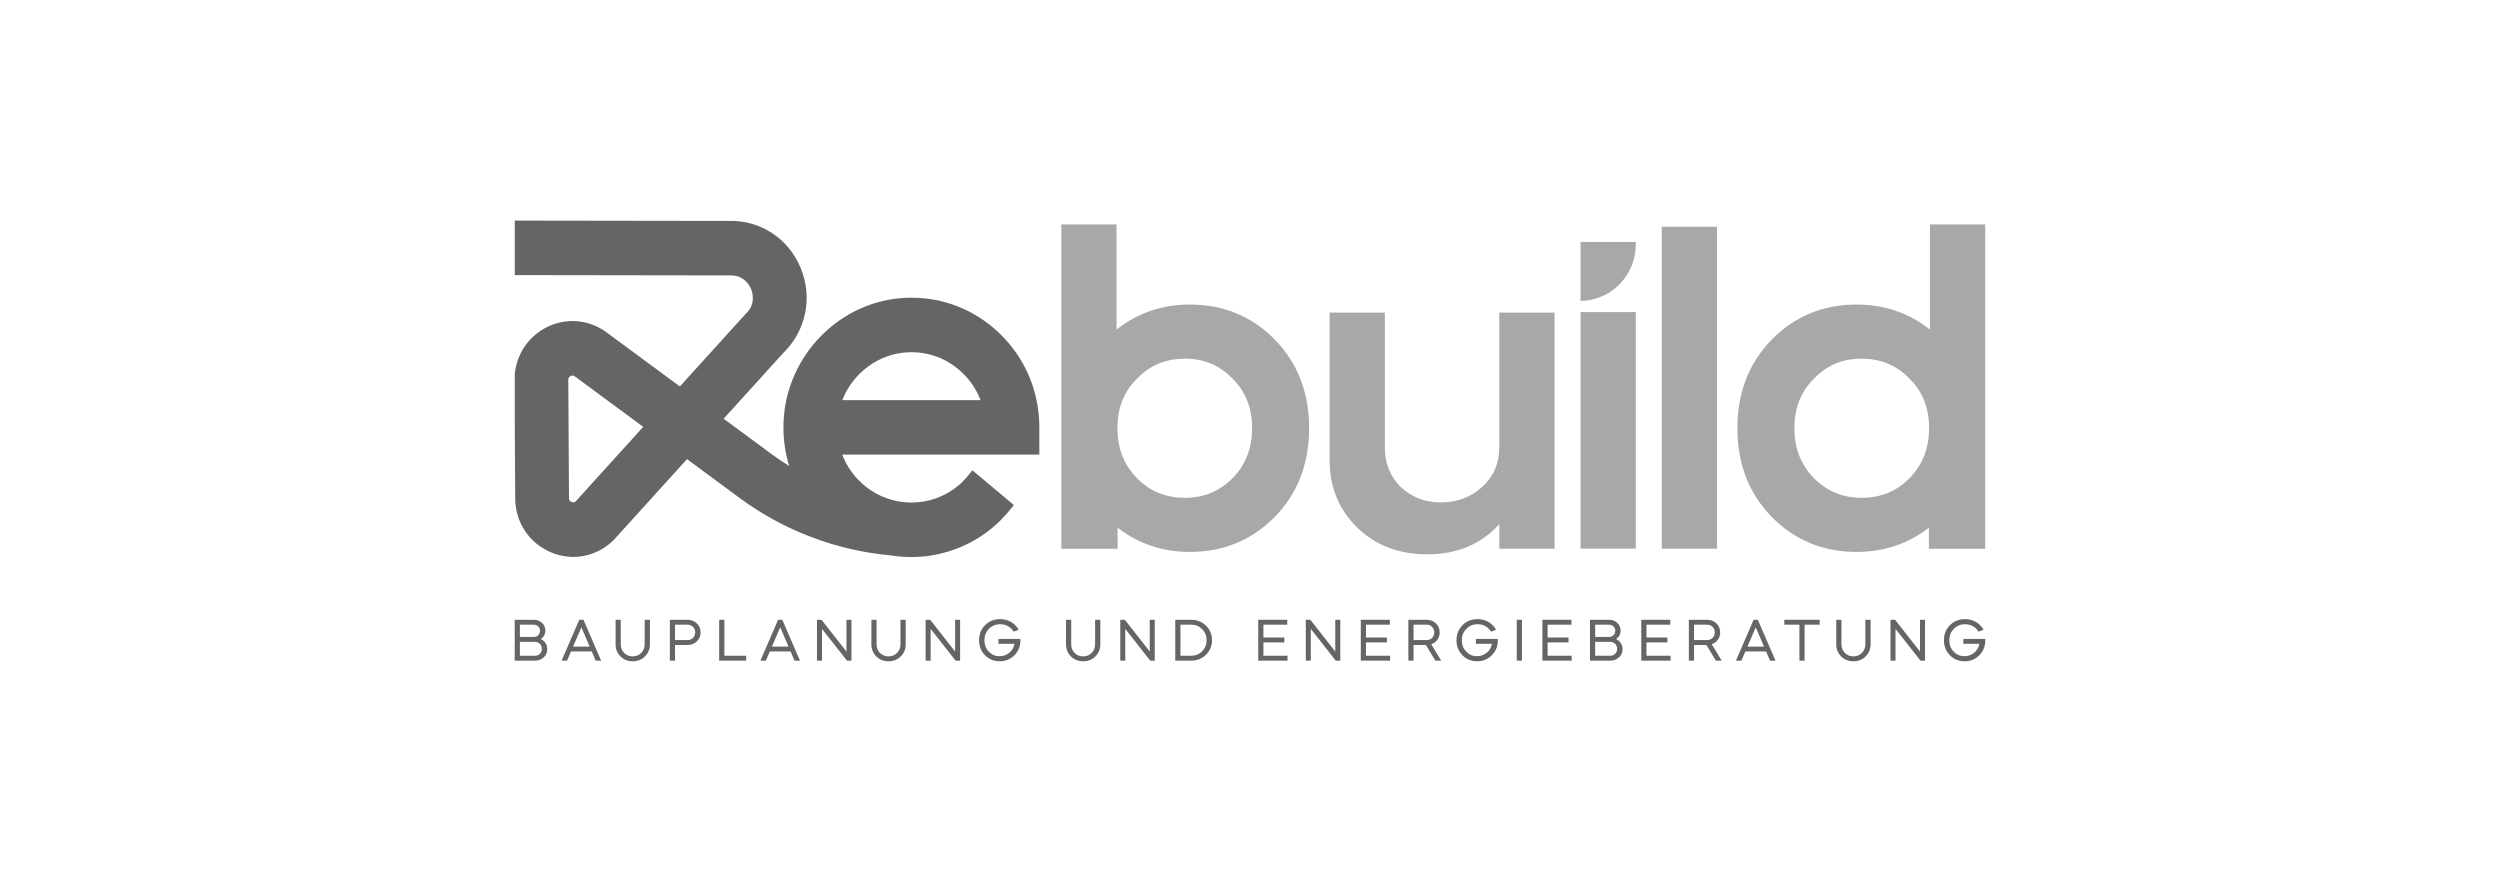 <svg xmlns="http://www.w3.org/2000/svg" width="204" height="72" viewBox="0 0 204 72" fill="none"><g clip-path="url(#clip0_2011_2056)"><path d="M133.48 25.466H128.972V44.768H133.48V25.466Z" fill="#656565" fill-opacity="0.56"></path><path d="M122.343 36.494C122.343 37.783 121.901 38.83 120.991 39.694C120.047 40.568 118.926 40.994 117.564 40.994C116.277 40.994 115.206 40.583 114.289 39.737C113.424 38.847 113.004 37.799 113.004 36.53V25.509H108.496V37.565C108.496 39.749 109.259 41.599 110.764 43.065C112.241 44.504 114.159 45.233 116.464 45.233C118.854 45.233 120.81 44.428 122.28 42.841L122.343 42.773V44.769H126.851V25.508H122.343V36.494Z" fill="#656565" fill-opacity="0.56"></path><path d="M128.972 24.554C131.46 24.534 133.48 22.476 133.48 19.949V19.744H128.972V24.554Z" fill="#656565" fill-opacity="0.56"></path><path d="M140.108 18.507H135.6V44.769H140.108V18.507Z" fill="#656565" fill-opacity="0.56"></path><path d="M97.099 24.85C94.85 24.85 92.856 25.523 91.169 26.852L91.11 26.899V18.312H86.603V36.069V40.766V44.78H91.197V43.058C92.874 44.37 94.861 45.037 97.098 45.037C99.845 45.037 102.184 44.066 104.049 42.149C105.891 40.258 106.825 37.834 106.825 34.944C106.825 32.053 105.891 29.63 104.049 27.738C102.184 25.821 99.844 24.85 97.099 24.85ZM100.585 39.013V39.014C99.499 40.094 98.226 40.62 96.695 40.62C95.117 40.62 93.832 40.093 92.767 39.011C91.701 37.905 91.183 36.574 91.183 34.943C91.183 33.291 91.7 31.973 92.764 30.914C93.832 29.806 95.119 29.267 96.695 29.267C98.248 29.267 99.52 29.804 100.585 30.909C101.652 31.971 102.171 33.291 102.171 34.944C102.171 36.575 101.652 37.907 100.585 39.013Z" fill="#656565" fill-opacity="0.56"></path><path d="M157.485 18.312V26.899L157.426 26.852C155.739 25.523 153.745 24.85 151.497 24.85C148.751 24.85 146.411 25.821 144.546 27.738C142.704 29.63 141.77 32.054 141.77 34.944C141.77 37.834 142.703 40.258 144.546 42.149C146.411 44.066 148.75 45.037 151.497 45.037C153.734 45.037 155.721 44.37 157.398 43.058V44.78H161.992V40.766V36.069V18.312H157.485ZM155.828 39.011C154.763 40.093 153.478 40.62 151.9 40.62C150.369 40.62 149.097 40.094 148.01 39.014V39.013C146.942 37.907 146.424 36.576 146.424 34.944C146.424 33.291 146.942 31.971 148.01 30.909C149.074 29.804 150.347 29.267 151.9 29.267C153.476 29.267 154.762 29.806 155.831 30.914C156.895 31.973 157.412 33.291 157.412 34.943C157.412 36.575 156.894 37.905 155.828 39.011Z" fill="#656565" fill-opacity="0.56"></path><path d="M73.879 24.303C68.55 24.551 64.184 28.976 63.94 34.377C63.883 35.633 64.039 36.861 64.394 38.021C63.907 37.722 63.431 37.403 62.969 37.062L59.049 34.169L63.916 28.8C65.763 27.005 66.327 24.309 65.351 21.904C64.368 19.481 62.078 17.963 59.489 18.026L42.005 18V22.449L59.514 22.475H59.549L59.584 22.474C60.727 22.441 61.181 23.324 61.292 23.596C61.402 23.868 61.697 24.817 60.857 25.61L60.794 25.67L55.477 31.535L49.535 27.149C48.087 26.058 46.191 25.892 44.58 26.717C43.112 27.469 42.157 28.902 42.005 30.531V34.611L42.042 40.68C42.057 42.609 43.152 44.281 44.9 45.044C45.517 45.313 46.158 45.445 46.792 45.445C47.955 45.445 49.091 45 49.993 44.149L50.056 44.09L56.06 37.466L60.387 40.659C63.982 43.312 68.279 44.926 72.7 45.322C73.247 45.41 73.805 45.455 74.371 45.455C76.758 45.455 79.093 44.617 80.945 43.094C81.457 42.674 81.934 42.189 82.404 41.612L82.731 41.212L79.349 38.376L79.022 38.776C78.739 39.124 78.463 39.406 78.179 39.639C77.091 40.534 75.774 41.006 74.37 41.006C74.038 41.006 73.71 40.978 73.389 40.926V40.916C73.354 40.913 73.32 40.91 73.284 40.907C72.034 40.68 70.892 40.062 69.993 39.108C69.435 38.517 69.009 37.835 68.726 37.097H84.81V34.873C84.81 31.954 83.663 29.236 81.58 27.22C79.497 25.205 76.762 24.17 73.879 24.303ZM46.959 40.93C46.898 40.976 46.792 41.027 46.635 40.959C46.431 40.87 46.431 40.707 46.43 40.649L46.373 30.997C46.372 30.945 46.371 30.784 46.559 30.688C46.618 30.657 46.672 30.646 46.718 30.646C46.819 30.646 46.887 30.698 46.915 30.72L52.487 34.832L46.959 40.93ZM68.733 32.649C69.587 30.458 71.662 28.86 74.08 28.747C75.756 28.668 77.34 29.269 78.547 30.438C79.202 31.071 79.697 31.824 80.013 32.649H68.733Z" fill="#656565"></path><path d="M44.129 52.146C44.376 51.981 44.5 51.747 44.5 51.446C44.5 51.198 44.409 50.992 44.227 50.827C44.046 50.659 43.823 50.574 43.56 50.574H42V53.908H43.654C43.936 53.908 44.174 53.819 44.368 53.641C44.562 53.461 44.659 53.238 44.659 52.974C44.659 52.794 44.612 52.629 44.516 52.482C44.421 52.334 44.292 52.222 44.129 52.146ZM42.423 50.974H43.56C43.704 50.974 43.824 51.022 43.92 51.117C44.015 51.212 44.063 51.331 44.063 51.474C44.063 51.617 44.015 51.736 43.92 51.832C43.824 51.927 43.704 51.975 43.56 51.975H42.423V50.974ZM44.056 53.346C43.948 53.454 43.814 53.508 43.654 53.508H42.423V52.375H43.654C43.81 52.375 43.944 52.43 44.053 52.541C44.163 52.652 44.218 52.786 44.218 52.941C44.218 53.103 44.164 53.238 44.056 53.346Z" fill="#656565"></path><path d="M47.268 50.574L45.825 53.908H46.272L46.591 53.16H48.287L48.607 53.908H49.053L47.61 50.574H47.268ZM46.765 52.76L47.442 51.189L48.114 52.76H46.765Z" fill="#656565"></path><path d="M52.605 52.575C52.605 52.854 52.512 53.089 52.324 53.279C52.139 53.467 51.908 53.56 51.633 53.56C51.357 53.56 51.124 53.467 50.933 53.279C50.748 53.092 50.655 52.857 50.655 52.575V50.574H50.232V52.575C50.232 52.968 50.365 53.298 50.632 53.565C50.901 53.829 51.235 53.961 51.633 53.961C52.028 53.961 52.36 53.829 52.629 53.565C52.898 53.299 53.033 52.969 53.033 52.575V50.574H52.605V52.575Z" fill="#656565"></path><path d="M56.102 50.574H54.659V53.908H55.082V52.631H56.102C56.406 52.631 56.66 52.533 56.863 52.336C57.067 52.139 57.169 51.895 57.169 51.603C57.169 51.311 57.067 51.066 56.863 50.87C56.659 50.673 56.406 50.574 56.102 50.574ZM56.548 52.051C56.429 52.171 56.28 52.232 56.102 52.232H55.082V50.974H56.102C56.28 50.974 56.429 51.034 56.548 51.153C56.667 51.272 56.727 51.422 56.727 51.603C56.727 51.781 56.667 51.93 56.548 52.051Z" fill="#656565"></path><path d="M59.108 50.574H58.685V53.908H60.889V53.508H59.108V50.574Z" fill="#656565"></path><path d="M63.492 50.574L62.05 53.908H62.496L62.816 53.16H64.512L64.832 53.908H65.278L63.835 50.574H63.492ZM62.99 52.76L63.667 51.189L64.339 52.76H62.99Z" fill="#656565"></path><path d="M69.071 53.165L67.036 50.574H66.665V53.908H67.074V51.317L69.109 53.908H69.48V50.574H69.071V53.165Z" fill="#656565"></path><path d="M73.478 52.575C73.478 52.854 73.384 53.089 73.196 53.279C73.011 53.467 72.781 53.56 72.505 53.56C72.23 53.56 71.996 53.467 71.805 53.279C71.62 53.092 71.528 52.857 71.528 52.575V50.574H71.105V52.575C71.105 52.968 71.237 53.298 71.504 53.565C71.773 53.829 72.107 53.961 72.505 53.961C72.9 53.961 73.232 53.829 73.501 53.565C73.77 53.299 73.905 52.969 73.905 52.575V50.574H73.478V52.575Z" fill="#656565"></path><path d="M77.937 53.165L75.903 50.574H75.531V53.908H75.94V51.317L77.975 53.908H78.346V50.574H77.937V53.165Z" fill="#656565"></path><path d="M81.475 52.136V52.536H82.782C82.731 52.831 82.591 53.074 82.359 53.265C82.127 53.452 81.862 53.546 81.564 53.546C81.217 53.546 80.924 53.422 80.686 53.175C80.448 52.924 80.329 52.612 80.329 52.241C80.329 51.87 80.452 51.56 80.7 51.312C80.947 51.061 81.253 50.936 81.616 50.936C81.848 50.936 82.06 50.99 82.253 51.098C82.446 51.206 82.598 51.355 82.711 51.545L83.124 51.388C82.974 51.119 82.767 50.906 82.502 50.752C82.237 50.598 81.942 50.522 81.616 50.522C81.121 50.522 80.711 50.685 80.385 51.012C80.056 51.342 79.892 51.752 79.892 52.241C79.892 52.733 80.053 53.143 80.376 53.469C80.698 53.796 81.099 53.96 81.578 53.96C82.045 53.96 82.441 53.799 82.767 53.479C83.09 53.158 83.256 52.758 83.265 52.278C83.265 52.259 83.262 52.212 83.256 52.135H81.475V52.136Z" fill="#656565"></path><path d="M89.36 52.575C89.36 52.854 89.266 53.089 89.079 53.279C88.894 53.467 88.663 53.56 88.388 53.56C88.112 53.56 87.879 53.467 87.688 53.279C87.503 53.092 87.41 52.857 87.41 52.575V50.574H86.987V52.575C86.987 52.968 87.12 53.298 87.387 53.565C87.656 53.829 87.99 53.961 88.388 53.961C88.782 53.961 89.115 53.829 89.384 53.565C89.653 53.299 89.788 52.969 89.788 52.575V50.574H89.36V52.575Z" fill="#656565"></path><path d="M93.82 53.165L91.785 50.574H91.414V53.908H91.823V51.317L93.857 53.908H94.228V50.574H93.82V53.165Z" fill="#656565"></path><path d="M97.203 50.574H95.901V53.908H97.203C97.682 53.908 98.085 53.748 98.411 53.427C98.737 53.106 98.899 52.711 98.899 52.241C98.899 51.771 98.737 51.376 98.411 51.055C98.085 50.735 97.682 50.574 97.203 50.574ZM98.096 53.141C97.854 53.386 97.557 53.508 97.203 53.508H96.324V50.974H97.203C97.56 50.974 97.858 51.095 98.096 51.336C98.337 51.581 98.457 51.883 98.457 52.241C98.457 52.597 98.337 52.897 98.096 53.141Z" fill="#656565"></path><path d="M103.095 52.422H104.801V52.022H103.095V50.974H105.04V50.574H102.672V53.908H105.063V53.508H103.095V52.422Z" fill="#656565"></path><path d="M108.959 53.165L106.924 50.574H106.553V53.908H106.962V51.317L108.996 53.908H109.368V50.574H108.959V53.165Z" fill="#656565"></path><path d="M111.464 52.422H113.17V52.022H111.464V50.974H113.409V50.574H111.041V53.908H113.433V53.508H111.464V52.422Z" fill="#656565"></path><path d="M117.293 52.201C117.416 52.028 117.478 51.828 117.478 51.603C117.478 51.311 117.376 51.066 117.173 50.87C116.969 50.673 116.715 50.574 116.411 50.574H114.922V53.908H115.345V52.631H116.355L117.126 53.908H117.601L116.793 52.569C117.002 52.497 117.169 52.374 117.293 52.201ZM115.345 52.232V50.974H116.411C116.59 50.974 116.739 51.034 116.858 51.153C116.977 51.272 117.036 51.422 117.036 51.603C117.036 51.781 116.977 51.93 116.858 52.051C116.739 52.171 116.59 52.232 116.411 52.232H115.345Z" fill="#656565"></path><path d="M120.433 52.136V52.536H121.74C121.689 52.831 121.549 53.074 121.317 53.265C121.085 53.452 120.82 53.546 120.522 53.546C120.175 53.546 119.882 53.422 119.644 53.175C119.406 52.924 119.286 52.612 119.286 52.241C119.286 51.87 119.41 51.56 119.658 51.312C119.905 51.061 120.211 50.936 120.574 50.936C120.806 50.936 121.018 50.99 121.211 51.098C121.404 51.206 121.556 51.355 121.669 51.545L122.083 51.388C121.932 51.119 121.725 50.906 121.46 50.752C121.195 50.598 120.9 50.522 120.574 50.522C120.079 50.522 119.669 50.685 119.343 51.012C119.014 51.342 118.85 51.752 118.85 52.241C118.85 52.733 119.011 53.143 119.334 53.469C119.656 53.796 120.057 53.96 120.536 53.96C121.003 53.96 121.399 53.799 121.725 53.479C122.048 53.158 122.214 52.758 122.224 52.278C122.224 52.259 122.22 52.212 122.214 52.135H120.433V52.136Z" fill="#656565"></path><path d="M124.188 50.574H123.766V53.908H124.188V50.574Z" fill="#656565"></path><path d="M126.284 52.422H127.989V52.022H126.284V50.974H128.229V50.574H125.86V53.908H128.252V53.508H126.284V52.422Z" fill="#656565"></path><path d="M131.87 52.146C132.118 51.981 132.241 51.747 132.241 51.446C132.241 51.198 132.151 50.992 131.969 50.827C131.788 50.659 131.565 50.574 131.302 50.574H129.742V53.908H131.396C131.677 53.908 131.916 53.819 132.11 53.641C132.305 53.461 132.401 53.238 132.401 52.974C132.401 52.794 132.353 52.629 132.258 52.482C132.163 52.334 132.033 52.222 131.87 52.146ZM130.165 50.974H131.302C131.445 50.974 131.565 51.022 131.661 51.117C131.757 51.212 131.805 51.331 131.805 51.474C131.805 51.617 131.757 51.736 131.661 51.832C131.565 51.927 131.446 51.975 131.302 51.975H130.165V50.974ZM131.797 53.346C131.69 53.454 131.556 53.508 131.396 53.508H130.165V52.375H131.396C131.553 52.375 131.685 52.43 131.796 52.541C131.905 52.652 131.96 52.786 131.96 52.941C131.96 53.103 131.905 53.238 131.797 53.346Z" fill="#656565"></path><path d="M134.352 52.422H136.058V52.022H134.352V50.974H136.297V50.574H133.929V53.908H136.321V53.508H134.352V52.422Z" fill="#656565"></path><path d="M140.181 52.201C140.304 52.028 140.366 51.828 140.366 51.603C140.366 51.311 140.264 51.066 140.061 50.87C139.857 50.673 139.603 50.574 139.299 50.574H137.81V53.908H138.233V52.631H139.243L140.014 53.908H140.489L139.681 52.569C139.89 52.497 140.057 52.374 140.181 52.201ZM138.234 52.232V50.974H139.3C139.478 50.974 139.627 51.034 139.746 51.153C139.866 51.272 139.925 51.422 139.925 51.603C139.925 51.781 139.866 51.93 139.746 52.051C139.627 52.171 139.478 52.232 139.3 52.232H138.234Z" fill="#656565"></path><path d="M143.096 50.574L141.653 53.908H142.1L142.419 53.16H144.115L144.435 53.908H144.881L143.438 50.574H143.096ZM142.593 52.76L143.27 51.189L143.942 52.76H142.593Z" fill="#656565"></path><path d="M145.601 50.974H146.832V53.908H147.255V50.974H148.486V50.574H145.601V50.974Z" fill="#656565"></path><path d="M152.212 52.575C152.212 52.854 152.118 53.089 151.93 53.279C151.746 53.467 151.515 53.56 151.24 53.56C150.964 53.56 150.73 53.467 150.54 53.279C150.355 53.092 150.262 52.857 150.262 52.575V50.574H149.839V52.575C149.839 52.968 149.972 53.298 150.239 53.565C150.508 53.829 150.842 53.961 151.24 53.961C151.634 53.961 151.966 53.829 152.236 53.565C152.504 53.299 152.64 52.969 152.64 52.575V50.574H152.212V52.575Z" fill="#656565"></path><path d="M156.672 53.165L154.637 50.574H154.266V53.908H154.674V51.317L156.71 53.908H157.081V50.574H156.672V53.165Z" fill="#656565"></path><path d="M161.991 52.136H160.21V52.536H161.516C161.465 52.831 161.325 53.074 161.093 53.265C160.861 53.452 160.596 53.546 160.299 53.546C159.951 53.546 159.658 53.422 159.42 53.175C159.182 52.924 159.063 52.612 159.063 52.241C159.063 51.87 159.186 51.56 159.434 51.312C159.681 51.061 159.987 50.936 160.351 50.936C160.582 50.936 160.795 50.99 160.988 51.098C161.18 51.206 161.332 51.355 161.445 51.545L161.859 51.388C161.708 51.119 161.501 50.906 161.236 50.752C160.972 50.598 160.676 50.522 160.351 50.522C159.856 50.522 159.445 50.685 159.12 51.012C158.791 51.342 158.626 51.752 158.626 52.241C158.626 52.733 158.788 53.143 159.11 53.469C159.432 53.796 159.833 53.96 160.312 53.96C160.78 53.96 161.176 53.799 161.501 53.479C161.824 53.158 161.99 52.758 162 52.278C162 52.26 161.997 52.213 161.991 52.136Z" fill="#656565"></path></g><defs><clipPath id="clip0_2011_2056"><rect width="120" height="36" fill="white" transform="translate(42 18)"></rect></clipPath></defs></svg>